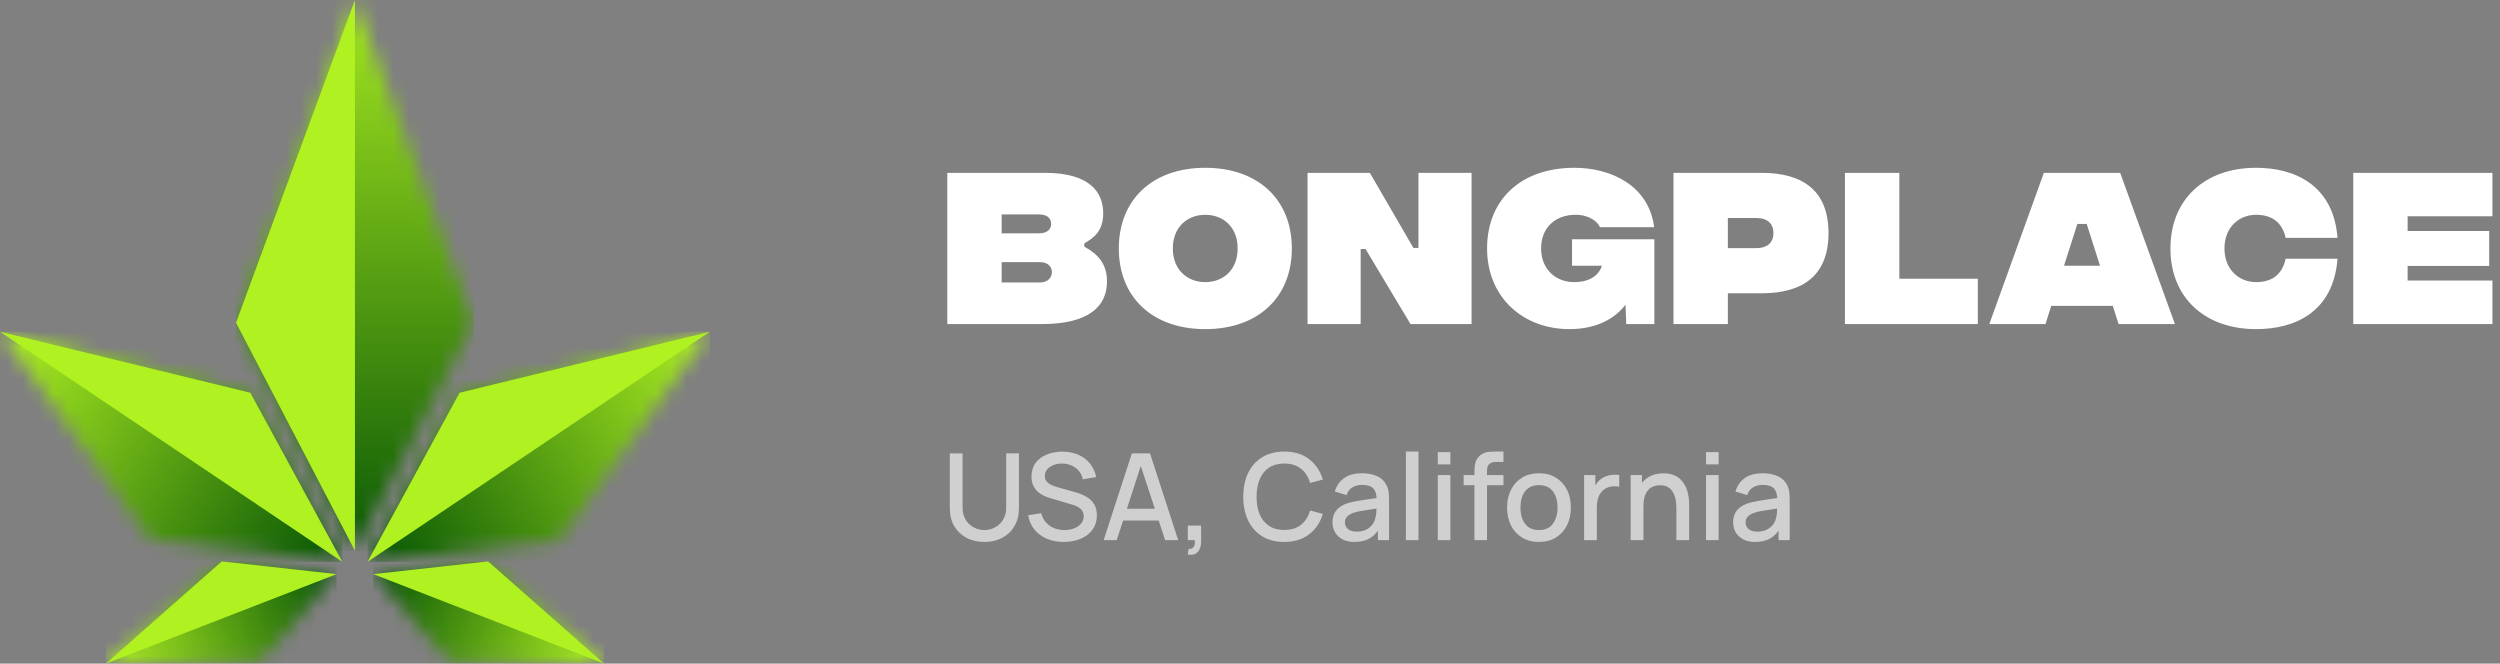 <svg width="162" height="43" viewBox="0 0 162 43" fill="none" xmlns="http://www.w3.org/2000/svg">
<rect x="0" y="0" width="162" height="43" fill="#808080" stroke="none"/>
<g clip-path="url(#clip0_1_703)">
<mask id="mask0_1_703" style="mask-type:luminance" maskUnits="userSpaceOnUse" x="0" y="21" width="23" height="16">
<path d="M22.186 36.409L16.22 25.45L0 21.494L9.779 35.016L22.186 36.409Z" fill="white"/>
</mask>
<g mask="url(#mask0_1_703)">
<path d="M22.186 21.494H0V36.409H22.186V21.494Z" fill="url(#paint0_linear_1_703)"/>
</g>
<path fill-rule="evenodd" clip-rule="evenodd" d="M0 21.494L22.186 36.409L16.22 25.45L0 21.494Z" fill="#B0F122"/>
<mask id="mask1_1_703" style="mask-type:luminance" maskUnits="userSpaceOnUse" x="15" y="0" width="16" height="36">
<path d="M15.294 20.911L23 35.688L30.706 20.911L23 0L15.294 20.911Z" fill="white"/>
</mask>
<g mask="url(#mask1_1_703)">
<path d="M30.706 0H15.294V35.688H30.706V0Z" fill="url(#paint1_linear_1_703)"/>
</g>
<path fill-rule="evenodd" clip-rule="evenodd" d="M15.294 20.911L23 35.688V0L15.294 20.911Z" fill="#B0F122"/>
<mask id="mask2_1_703" style="mask-type:luminance" maskUnits="userSpaceOnUse" x="6" y="36" width="16" height="7">
<path d="M21.812 37.203L14.37 36.38L6.862 43L16.873 42.826L21.812 37.203Z" fill="white"/>
</mask>
<g mask="url(#mask2_1_703)">
<path d="M21.811 36.38H6.862V43H21.811V36.38Z" fill="url(#paint2_linear_1_703)"/>
</g>
<path fill-rule="evenodd" clip-rule="evenodd" d="M6.862 43L21.812 37.203L14.37 36.38L6.862 43Z" fill="#B0F122"/>
<mask id="mask3_1_703" style="mask-type:luminance" maskUnits="userSpaceOnUse" x="23" y="21" width="23" height="16">
<path d="M23.814 36.409L29.78 25.45L46 21.494L36.221 35.016L23.814 36.409Z" fill="white"/>
</mask>
<g mask="url(#mask3_1_703)">
<path d="M46 21.494H23.814V36.409H46V21.494Z" fill="url(#paint3_linear_1_703)"/>
</g>
<mask id="mask4_1_703" style="mask-type:luminance" maskUnits="userSpaceOnUse" x="24" y="36" width="16" height="7">
<path d="M24.189 37.203L31.63 36.38L39.138 43L29.127 42.826L24.189 37.203Z" fill="white"/>
</mask>
<g mask="url(#mask4_1_703)">
<path d="M39.138 36.38H24.189V43H39.138V36.38Z" fill="url(#paint4_linear_1_703)"/>
</g>
<path fill-rule="evenodd" clip-rule="evenodd" d="M46 21.494L23.814 36.409L29.78 25.45L46 21.494Z" fill="#B0F122"/>
<path fill-rule="evenodd" clip-rule="evenodd" d="M39.138 43L24.189 37.203L31.63 36.38L39.138 43Z" fill="#B0F122"/>
</g>
<path d="M70.263 15.983C71.173 16.473 71.733 17.127 71.733 18.235C71.733 19.798 70.637 21 67.498 21H61.385V11.2H67.72C70.73 11.2 71.488 12.553 71.488 13.825C71.488 14.957 70.905 15.4 70.263 15.773V15.983ZM67.323 13.895H64.908V15.12H67.323C67.977 15.12 68.117 14.747 68.117 14.513C68.117 14.257 67.977 13.895 67.323 13.895ZM67.37 18.305C68.023 18.305 68.163 17.85 68.163 17.64C68.163 17.395 68.023 16.987 67.37 16.987H64.908V18.305H67.37ZM78.099 21.327C74.681 21.327 72.499 19.262 72.499 16.1C72.499 12.938 74.681 10.873 78.099 10.873C81.529 10.873 83.711 12.938 83.711 16.1C83.711 19.262 81.529 21.327 78.099 21.327ZM78.099 18.282C79.231 18.282 80.199 17.523 80.199 16.1C80.199 14.677 79.231 13.918 78.099 13.918C76.979 13.918 75.999 14.677 75.999 16.1C75.999 17.523 76.979 18.282 78.099 18.282ZM84.729 21V11.2H88.766L91.589 16.065H91.916V11.2H95.357V21H91.402L88.486 16.135H88.171V21H84.729ZM107.201 15.505V21H105.381L105.334 19.787H105.299C104.611 20.673 103.409 21.327 101.706 21.327C98.684 21.327 96.363 19.262 96.363 16.1C96.363 12.938 98.556 10.873 102.021 10.873C104.401 10.873 106.851 12.028 107.189 14.723H103.678C103.538 14.373 102.989 13.918 102.103 13.918C100.784 13.918 99.863 14.747 99.863 16.1C99.863 17.442 100.808 18.282 101.998 18.282C102.324 18.282 103.468 18.247 103.806 17.22H101.869V15.505H107.201ZM108.442 21V11.2H114.147C116.842 11.2 118.487 12.367 118.487 15.108C118.487 17.838 116.842 19.005 114.159 19.005H111.965V21H108.442ZM111.965 16.077H113.832C114.485 16.077 114.917 15.75 114.917 15.108C114.917 14.455 114.485 14.128 113.844 14.128H111.965V16.077ZM119.553 21V11.2H123.077V18.06H128.163V21H119.553ZM137.283 21L136.91 19.822H132.92L132.547 21H128.907L132.442 11.2H137.388L140.935 21H137.283ZM133.748 17.22H136.082L135.218 14.513H134.612L133.748 17.22ZM146.197 21.327C142.849 21.327 140.644 19.262 140.644 16.1C140.644 12.938 142.849 10.873 146.197 10.873C148.659 10.873 151.202 11.958 151.471 15.412H148.111C147.889 14.397 147.201 13.918 146.197 13.918C145.066 13.918 144.144 14.747 144.144 16.1C144.144 17.442 145.066 18.282 146.197 18.282C147.201 18.282 147.889 17.803 148.111 16.765H151.471C151.202 20.242 148.694 21.327 146.197 21.327ZM152.491 21V11.2H161.509V14.012H156.014V14.968H161.299V17.232H156.014V18.177H161.509V21H152.491Z" fill="white"/>
<path d="M63.787 35.117C63.347 35.117 62.958 35.027 62.62 34.848C62.284 34.666 62.022 34.412 61.831 34.087C61.642 33.759 61.547 33.373 61.547 32.931V29.382L62.374 29.378V32.888C62.374 33.127 62.414 33.338 62.495 33.52C62.576 33.703 62.684 33.855 62.819 33.977C62.955 34.099 63.105 34.192 63.272 34.254C63.441 34.317 63.613 34.348 63.787 34.348C63.964 34.348 64.136 34.317 64.303 34.254C64.472 34.189 64.624 34.096 64.759 33.973C64.895 33.851 65.001 33.699 65.079 33.517C65.16 33.334 65.201 33.125 65.201 32.888V29.378H66.028V32.931C66.028 33.371 65.933 33.755 65.743 34.083C65.553 34.41 65.289 34.666 64.951 34.848C64.615 35.027 64.227 35.117 63.787 35.117ZM68.922 35.117C68.518 35.117 68.154 35.048 67.829 34.91C67.506 34.77 67.239 34.571 67.028 34.313C66.82 34.053 66.685 33.744 66.622 33.388L67.473 33.259C67.559 33.602 67.739 33.87 68.012 34.063C68.285 34.253 68.604 34.348 68.969 34.348C69.195 34.348 69.403 34.313 69.593 34.243C69.783 34.17 69.935 34.067 70.05 33.934C70.167 33.799 70.225 33.638 70.225 33.45C70.225 33.349 70.207 33.259 70.171 33.181C70.137 33.103 70.089 33.035 70.026 32.978C69.967 32.918 69.892 32.867 69.804 32.826C69.718 32.781 69.623 32.744 69.519 32.712L68.078 32.287C67.938 32.245 67.795 32.192 67.649 32.127C67.503 32.059 67.369 31.972 67.247 31.865C67.127 31.756 67.03 31.622 66.954 31.463C66.879 31.302 66.841 31.107 66.841 30.878C66.841 30.531 66.929 30.239 67.106 29.999C67.286 29.757 67.528 29.575 67.832 29.453C68.137 29.328 68.478 29.265 68.855 29.265C69.235 29.27 69.575 29.338 69.874 29.468C70.176 29.598 70.426 29.786 70.624 30.03C70.824 30.272 70.962 30.567 71.037 30.913L70.163 31.061C70.124 30.85 70.041 30.669 69.913 30.518C69.786 30.365 69.629 30.248 69.445 30.167C69.26 30.084 69.06 30.041 68.844 30.038C68.635 30.033 68.444 30.064 68.27 30.132C68.098 30.2 67.96 30.295 67.856 30.417C67.754 30.539 67.704 30.68 67.704 30.838C67.704 30.995 67.749 31.121 67.84 31.217C67.931 31.314 68.043 31.39 68.176 31.448C68.311 31.502 68.445 31.548 68.578 31.584L69.617 31.877C69.747 31.913 69.894 31.963 70.058 32.025C70.224 32.085 70.384 32.17 70.538 32.279C70.694 32.388 70.823 32.534 70.924 32.716C71.026 32.896 71.077 33.122 71.077 33.395C71.077 33.679 71.019 33.929 70.905 34.145C70.79 34.358 70.633 34.538 70.432 34.684C70.235 34.827 70.006 34.935 69.745 35.008C69.485 35.081 69.21 35.117 68.922 35.117ZM71.518 35L73.345 29.378H74.52L76.347 35H75.5L73.817 29.87H74.028L72.365 35H71.518ZM72.467 33.731V32.966H75.402V33.731H72.467ZM76.969 35.933L77.02 35.57C77.132 35.578 77.219 35.557 77.282 35.508C77.344 35.458 77.386 35.389 77.407 35.301C77.427 35.212 77.431 35.112 77.418 35H76.969V34.059H77.832V35.078C77.832 35.385 77.758 35.617 77.61 35.773C77.464 35.929 77.251 35.983 76.969 35.933ZM83.221 35.117C82.659 35.117 82.18 34.995 81.785 34.75C81.389 34.503 81.086 34.159 80.875 33.719C80.667 33.28 80.563 32.77 80.563 32.189C80.563 31.609 80.667 31.099 80.875 30.659C81.086 30.219 81.389 29.877 81.785 29.632C82.18 29.385 82.659 29.261 83.221 29.261C83.869 29.261 84.406 29.425 84.83 29.753C85.257 30.081 85.553 30.522 85.72 31.077L84.892 31.299C84.783 30.906 84.588 30.598 84.307 30.374C84.028 30.15 83.666 30.038 83.221 30.038C82.823 30.038 82.491 30.128 82.226 30.308C81.96 30.487 81.76 30.738 81.625 31.061C81.492 31.384 81.426 31.76 81.426 32.189C81.423 32.619 81.488 32.995 81.621 33.317C81.756 33.64 81.957 33.891 82.222 34.071C82.49 34.251 82.823 34.34 83.221 34.34C83.666 34.34 84.028 34.228 84.307 34.005C84.588 33.778 84.783 33.47 84.892 33.079L85.72 33.302C85.553 33.856 85.257 34.297 84.83 34.625C84.406 34.953 83.869 35.117 83.221 35.117ZM87.769 35.117C87.457 35.117 87.195 35.06 86.984 34.945C86.774 34.828 86.614 34.675 86.504 34.485C86.397 34.292 86.344 34.081 86.344 33.852C86.344 33.639 86.382 33.452 86.457 33.29C86.533 33.129 86.645 32.992 86.793 32.88C86.942 32.766 87.124 32.673 87.34 32.603C87.527 32.548 87.739 32.5 87.976 32.459C88.213 32.417 88.461 32.378 88.722 32.342C88.984 32.305 89.245 32.269 89.502 32.232L89.206 32.396C89.211 32.066 89.141 31.821 88.995 31.662C88.852 31.501 88.605 31.42 88.253 31.42C88.032 31.42 87.829 31.472 87.644 31.576C87.459 31.678 87.331 31.847 87.258 32.084L86.496 31.85C86.6 31.488 86.798 31.2 87.09 30.987C87.384 30.773 87.774 30.667 88.261 30.667C88.638 30.667 88.966 30.732 89.245 30.862C89.526 30.989 89.731 31.192 89.862 31.471C89.929 31.609 89.971 31.755 89.987 31.908C90.002 32.062 90.01 32.227 90.01 32.404V35H89.288V34.036L89.428 34.161C89.254 34.483 89.031 34.724 88.761 34.883C88.493 35.039 88.162 35.117 87.769 35.117ZM87.913 34.45C88.145 34.45 88.344 34.409 88.511 34.328C88.677 34.245 88.811 34.14 88.913 34.012C89.014 33.885 89.081 33.752 89.112 33.614C89.156 33.489 89.181 33.349 89.186 33.193C89.194 33.036 89.198 32.911 89.198 32.818L89.463 32.915C89.206 32.954 88.972 32.989 88.761 33.021C88.55 33.052 88.359 33.083 88.187 33.114C88.018 33.143 87.867 33.178 87.734 33.22C87.622 33.259 87.522 33.306 87.433 33.36C87.347 33.415 87.278 33.481 87.227 33.559C87.177 33.638 87.152 33.733 87.152 33.844C87.152 33.954 87.18 34.055 87.234 34.149C87.289 34.24 87.372 34.313 87.484 34.368C87.596 34.422 87.739 34.45 87.913 34.45ZM91.102 35V29.261H91.918V35H91.102ZM93.168 30.093V29.3H93.984V30.093H93.168ZM93.168 35V30.784H93.984V35H93.168ZM95.543 35V30.636C95.543 30.529 95.547 30.416 95.554 30.296C95.562 30.174 95.584 30.054 95.621 29.937C95.66 29.817 95.724 29.708 95.812 29.609C95.919 29.492 96.036 29.408 96.163 29.359C96.291 29.309 96.417 29.281 96.542 29.273C96.67 29.265 96.787 29.261 96.893 29.261H97.424V29.933H96.933C96.74 29.933 96.595 29.981 96.499 30.077C96.405 30.171 96.359 30.305 96.359 30.479V35H95.543ZM94.844 31.44V30.784H97.424V31.44H94.844ZM99.724 35.117C99.303 35.117 98.937 35.022 98.627 34.832C98.318 34.642 98.078 34.381 97.909 34.047C97.743 33.712 97.659 33.325 97.659 32.888C97.659 32.448 97.745 32.062 97.917 31.729C98.089 31.393 98.329 31.133 98.639 30.948C98.949 30.76 99.311 30.667 99.724 30.667C100.146 30.667 100.512 30.762 100.821 30.952C101.131 31.142 101.371 31.403 101.54 31.736C101.709 32.069 101.793 32.453 101.793 32.888C101.793 33.328 101.708 33.716 101.536 34.051C101.367 34.385 101.127 34.646 100.817 34.836C100.508 35.023 100.143 35.117 99.724 35.117ZM99.724 34.348C100.128 34.348 100.428 34.213 100.626 33.942C100.827 33.669 100.927 33.317 100.927 32.888C100.927 32.448 100.825 32.097 100.622 31.834C100.422 31.569 100.123 31.436 99.724 31.436C99.451 31.436 99.226 31.498 99.049 31.623C98.872 31.745 98.741 31.916 98.655 32.135C98.569 32.351 98.526 32.602 98.526 32.888C98.526 33.331 98.627 33.684 98.83 33.95C99.033 34.215 99.331 34.348 99.724 34.348ZM102.651 35V30.784H103.377V31.807L103.276 31.674C103.328 31.539 103.396 31.415 103.479 31.303C103.562 31.189 103.658 31.095 103.768 31.022C103.874 30.944 103.993 30.884 104.123 30.842C104.256 30.798 104.391 30.772 104.529 30.764C104.667 30.754 104.8 30.76 104.927 30.784V31.549C104.789 31.513 104.636 31.502 104.467 31.518C104.3 31.533 104.146 31.587 104.006 31.678C103.873 31.764 103.768 31.868 103.69 31.99C103.614 32.112 103.56 32.249 103.526 32.4C103.492 32.548 103.475 32.706 103.475 32.872V35H102.651ZM108.63 35V32.927C108.63 32.763 108.615 32.595 108.587 32.423C108.561 32.249 108.509 32.088 108.431 31.939C108.355 31.791 108.247 31.671 108.107 31.58C107.969 31.489 107.788 31.444 107.564 31.444C107.418 31.444 107.28 31.468 107.15 31.518C107.02 31.565 106.906 31.641 106.807 31.748C106.71 31.855 106.634 31.995 106.576 32.17C106.522 32.344 106.494 32.556 106.494 32.806L105.987 32.615C105.987 32.232 106.058 31.895 106.202 31.604C106.345 31.31 106.55 31.081 106.818 30.917C107.086 30.753 107.41 30.671 107.79 30.671C108.082 30.671 108.327 30.718 108.524 30.811C108.722 30.905 108.882 31.029 109.005 31.182C109.129 31.333 109.224 31.498 109.29 31.678C109.355 31.857 109.399 32.033 109.422 32.205C109.446 32.377 109.457 32.528 109.457 32.658V35H108.63ZM105.667 35V30.784H106.397V32.002H106.494V35H105.667ZM110.552 30.093V29.3H111.368V30.093H110.552ZM110.552 35V30.784H111.368V35H110.552ZM113.731 35.117C113.419 35.117 113.157 35.06 112.947 34.945C112.736 34.828 112.576 34.675 112.466 34.485C112.36 34.292 112.306 34.081 112.306 33.852C112.306 33.639 112.344 33.452 112.42 33.29C112.495 33.129 112.607 32.992 112.755 32.88C112.904 32.766 113.086 32.673 113.302 32.603C113.489 32.548 113.701 32.5 113.938 32.459C114.175 32.417 114.423 32.378 114.684 32.342C114.947 32.305 115.207 32.269 115.465 32.232L115.168 32.396C115.173 32.066 115.103 31.821 114.957 31.662C114.814 31.501 114.567 31.42 114.215 31.42C113.994 31.42 113.791 31.472 113.606 31.576C113.421 31.678 113.293 31.847 113.22 32.084L112.459 31.85C112.563 31.488 112.76 31.2 113.052 30.987C113.346 30.773 113.736 30.667 114.223 30.667C114.6 30.667 114.928 30.732 115.207 30.862C115.488 30.989 115.694 31.192 115.824 31.471C115.891 31.609 115.933 31.755 115.949 31.908C115.964 32.062 115.972 32.227 115.972 32.404V35H115.25V34.036L115.39 34.161C115.216 34.483 114.993 34.724 114.723 34.883C114.455 35.039 114.124 35.117 113.731 35.117ZM113.876 34.45C114.107 34.45 114.306 34.409 114.473 34.328C114.639 34.245 114.774 34.14 114.875 34.012C114.977 33.885 115.043 33.752 115.074 33.614C115.118 33.489 115.143 33.349 115.148 33.193C115.156 33.036 115.16 32.911 115.16 32.818L115.425 32.915C115.168 32.954 114.934 32.989 114.723 33.021C114.512 33.052 114.321 33.083 114.149 33.114C113.98 33.143 113.829 33.178 113.696 33.22C113.584 33.259 113.484 33.306 113.395 33.36C113.31 33.415 113.241 33.481 113.189 33.559C113.139 33.638 113.114 33.733 113.114 33.844C113.114 33.954 113.142 34.055 113.196 34.149C113.251 34.24 113.334 34.313 113.446 34.368C113.558 34.422 113.701 34.45 113.876 34.45Z" fill="white" fill-opacity="0.63"/>
<defs>
<linearGradient id="paint0_linear_1_703" x1="22.186" y1="36.408" x2="0.01" y2="21.478" gradientUnits="userSpaceOnUse">
<stop stop-color="#045304"/>
<stop offset="1" stop-color="#B0F122"/>
</linearGradient>
<linearGradient id="paint1_linear_1_703" x1="23" y1="37.213" x2="23" y2="-2.793" gradientUnits="userSpaceOnUse">
<stop stop-color="#045304"/>
<stop offset="1" stop-color="#B0F122"/>
</linearGradient>
<linearGradient id="paint2_linear_1_703" x1="21.674" y1="36.844" x2="6.728" y2="42.651" gradientUnits="userSpaceOnUse">
<stop stop-color="#045304"/>
<stop offset="1" stop-color="#B0F122"/>
</linearGradient>
<linearGradient id="paint3_linear_1_703" x1="23.814" y1="36.408" x2="45.99" y2="21.478" gradientUnits="userSpaceOnUse">
<stop stop-color="#045304"/>
<stop offset="1" stop-color="#B0F122"/>
</linearGradient>
<linearGradient id="paint4_linear_1_703" x1="24.326" y1="36.844" x2="39.272" y2="42.651" gradientUnits="userSpaceOnUse">
<stop stop-color="#045304"/>
<stop offset="1" stop-color="#B0F122"/>
</linearGradient>
<clipPath id="clip0_1_703">
<rect width="46" height="43" fill="white"/>
</clipPath>
</defs>
</svg>
